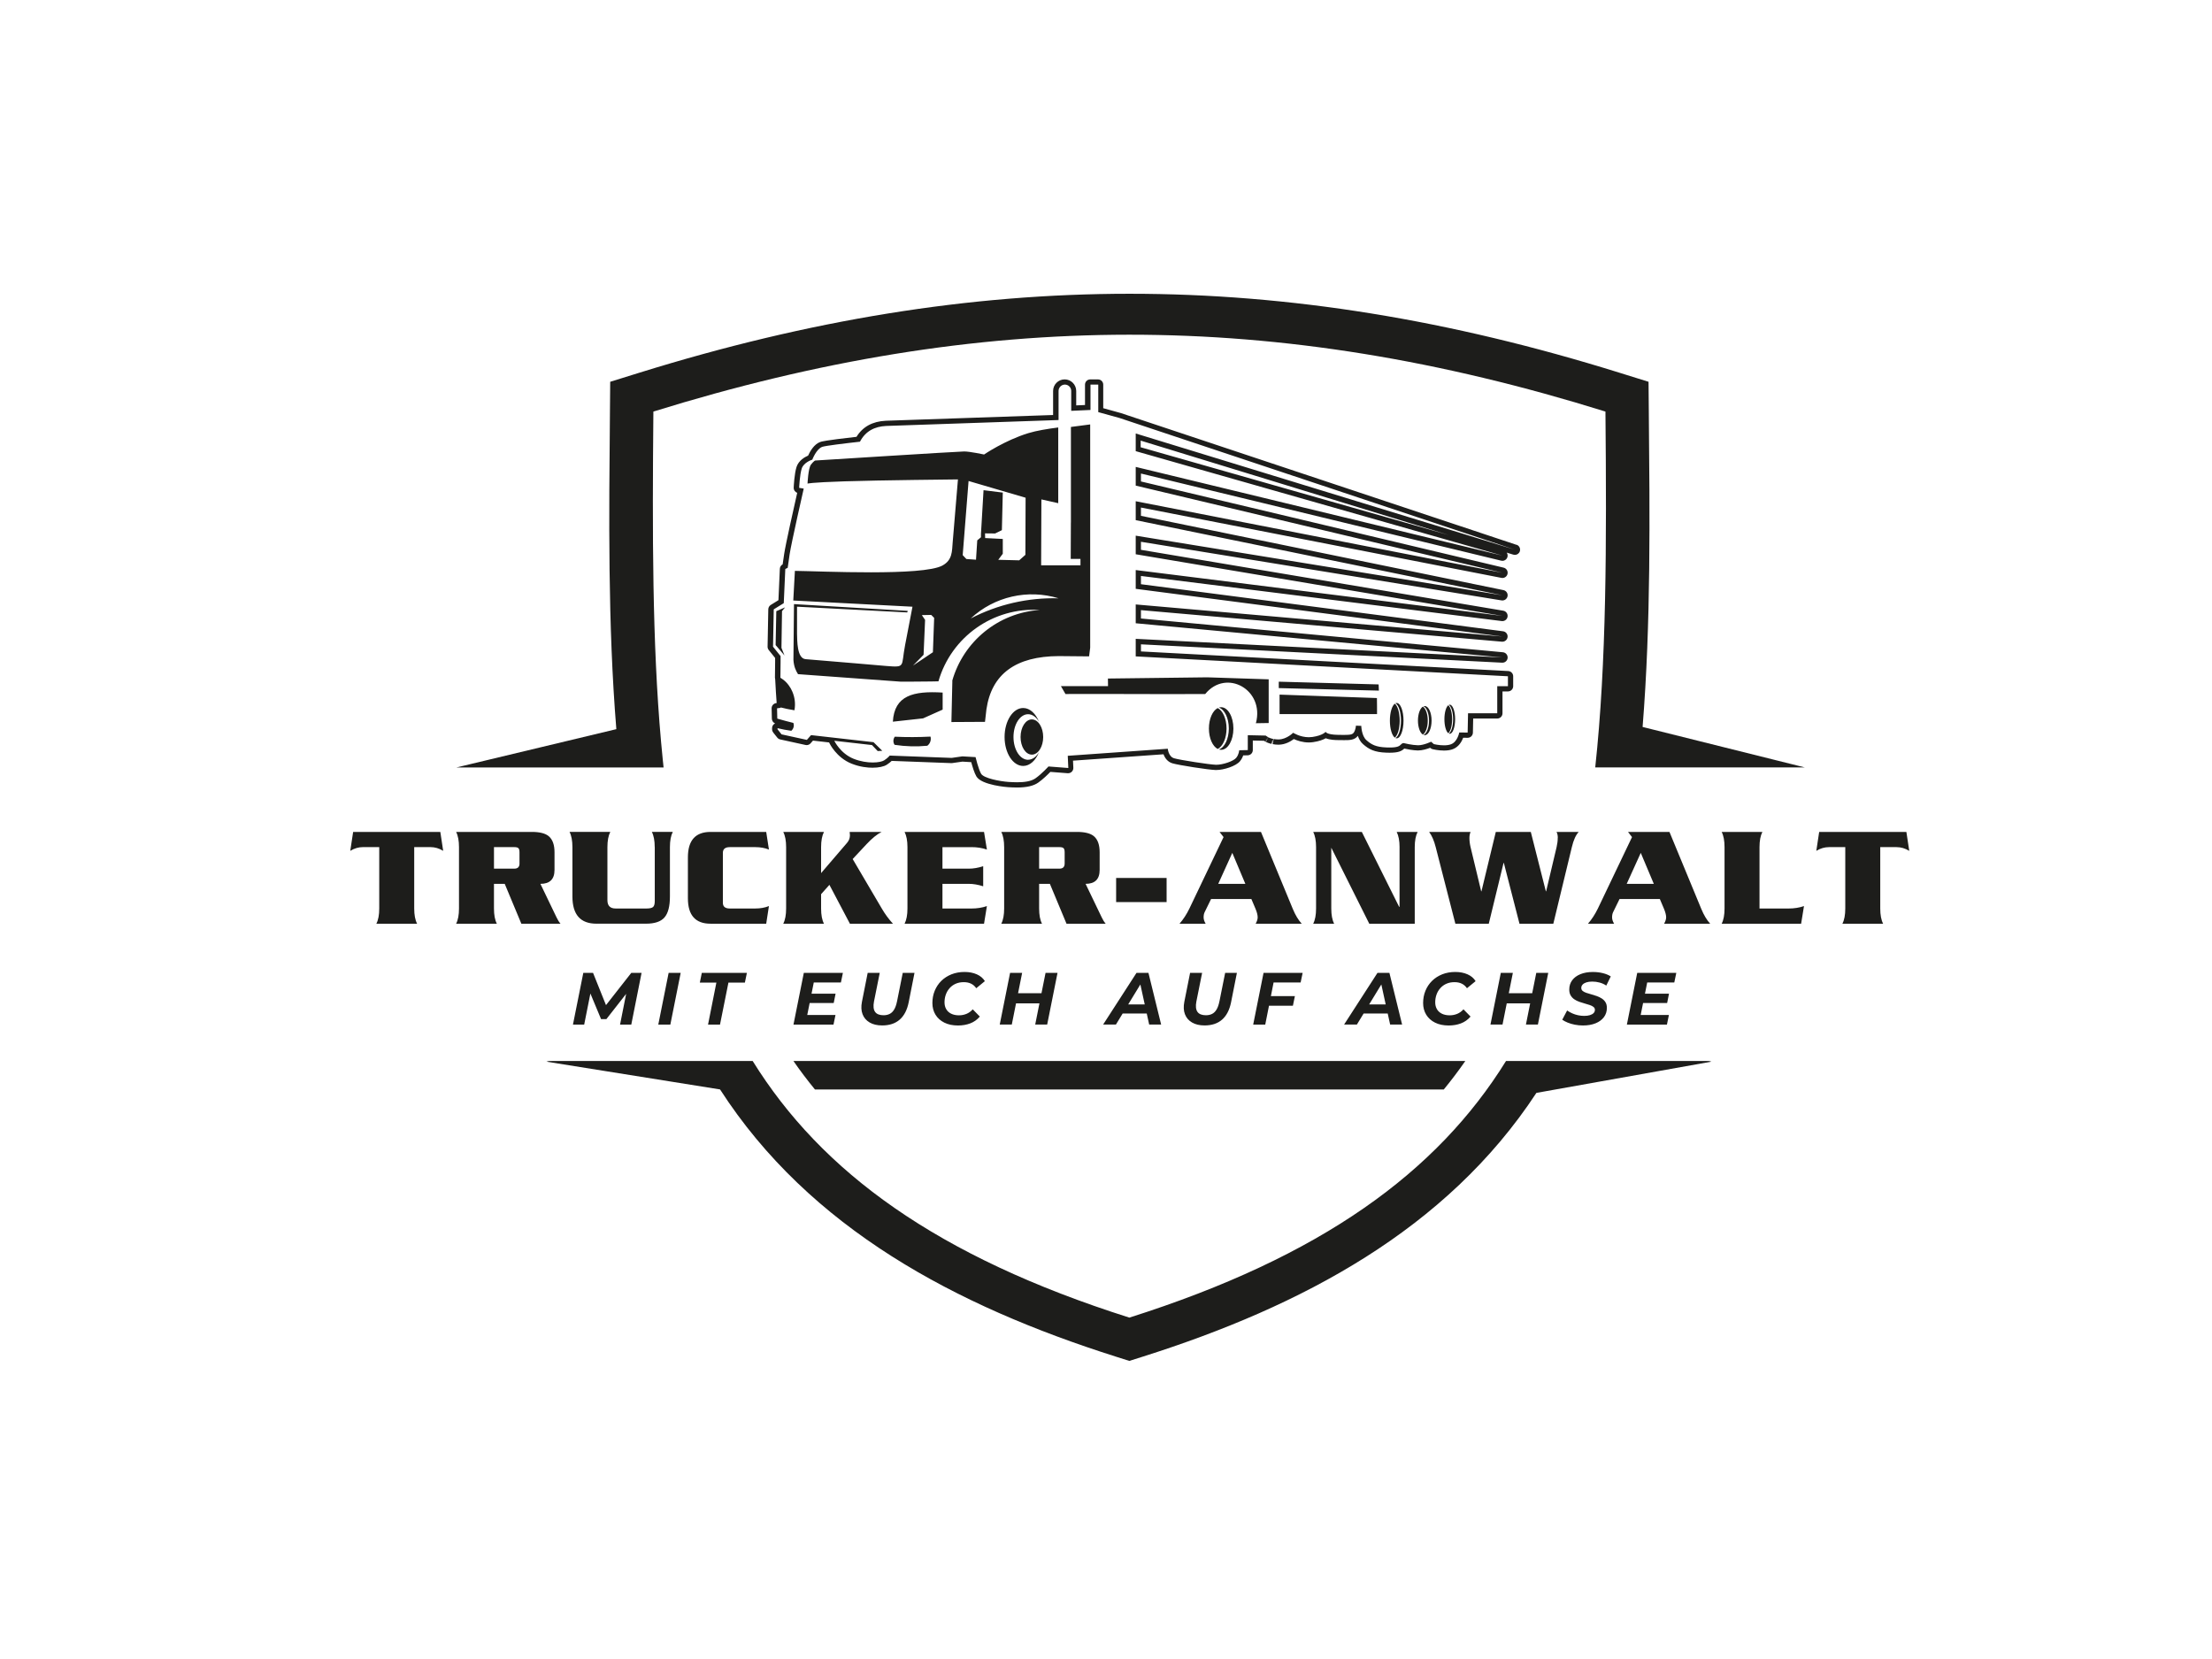 <?xml version="1.0" encoding="UTF-8"?>
<svg id="Ebene_1" data-name="Ebene 1" xmlns="http://www.w3.org/2000/svg" viewBox="0 0 1024 768">
  <defs>
    <style>
      .cls-1, .cls-2 {
        fill: #1d1d1b;
        stroke-width: 0px;
      }

      .cls-2 {
        fill-rule: evenodd;
      }
    </style>
  </defs>
  <path class="cls-2" d="M835.57,355.28l-75.16-18.75c3.88-48.43,3.31-97.95,2.87-146.16l-.12-13.63-13.68-4.26c-156.39-48.74-296.94-48.56-453.3,0l-13.7,4.26-.12,13.64c-.44,48.54-1.01,98.41,2.96,147.17l-74.06,17.74h95.93l-.02-.19-.02-.19-.02-.19-.02-.18-.02-.19-.02-.19-.02-.19-.02-.19-.02-.19-.18-1.68-.02-.19c-.29-2.81-.56-5.65-.81-8.5h0c-4.06-45.49-4.05-96.26-3.54-152.69,152.2-47.27,287.96-47.61,440.74,0,.56,61.47.52,116.23-4.73,164.74h97.11ZM516.43,627.98c-73.95-23.44-141.58-59.3-183.1-123.65l-80.38-12.86c.34-.1.72-.2,1.15-.3h94.34c31.88,51.37,85.27,90.55,174.37,118.79,89.11-28.25,142.5-67.42,174.37-118.79h93.94c.43.1.82.2,1.15.3l-81.02,14.46c-41.6,63.35-108.72,98.8-182.06,122.05l-6.39,2.02-6.38-2.02Z"/>
  <path class="cls-2" d="M367.3,491.16c3.17,4.57,6.49,8.96,9.96,13.18h291.12c3.47-4.23,6.79-8.62,9.96-13.18h-311.04Z"/>
  <path class="cls-1" d="M449.7,392.16c2.61,0,5,.38,7.17,1.13l-1.33-8.17h-36.78c.88,1.73,1.33,4.08,1.33,7.04v28.42c0,2.97-.45,5.31-1.33,7.04h36.78l1.33-8.17c-2.17.75-4.56,1.13-7.17,1.13h-13.41v-11.42h12.22c2.08,0,4.29.38,6.64,1.13v-9.29c-2.35.75-4.56,1.13-6.64,1.13h-12.22v-9.96h13.41ZM394.73,397.67l6.44-6.9c2.52-2.7,4.85-4.58,6.97-5.65h-14.81c.09.71.13,1.22.13,1.53,0,1.33-.44,2.5-1.33,3.52l-12.02,14.01v-12.02c0-2.96.44-5.31,1.33-7.04h-18.85c.89,1.73,1.33,4.08,1.33,7.04v28.42c0,2.97-.44,5.31-1.33,7.04h18.85c-.89-1.73-1.33-4.07-1.33-7.04v-6.64l3.85-4.32,9.49,17.99h19.92c-1.95-2.12-3.67-4.47-5.17-7.04l-13.48-22.91ZM163.48,385.12l-1.33,8.76c1.86-1.15,3.83-1.73,5.91-1.73h7.5v28.42c0,2.97-.44,5.31-1.33,7.04h18.85c-.89-1.73-1.33-4.07-1.33-7.04v-28.42h7.5c2.08,0,4.05.58,5.91,1.73l-1.33-8.76h-40.37ZM250.19,409.16c4.34,0,6.51-2.15,6.51-6.44v-8.17c0-3.46-.89-5.93-2.66-7.44-1.59-1.33-4.2-1.99-7.83-1.99h-35.06c.89,1.73,1.33,4.08,1.33,7.04v28.42c0,2.97-.44,5.31-1.33,7.04h18.85c-.89-1.73-1.33-4.07-1.33-7.04v-11.42h4.98l7.7,18.46h18.12c-.71-.84-1.33-1.84-1.86-2.99l-7.44-15.47ZM240.5,399.73c0,1.59-.79,2.39-2.39,2.39h-9.43v-9.96h9.43c.93,0,1.56.16,1.89.5.33.33.49.96.49,1.89v5.18ZM337.83,392.16h11.82c2.35,0,4.45.38,6.31,1.13l-1.26-8.17h-25.76c-7,0-10.49,3.92-10.49,11.75v18.99c0,7.84,3.49,11.75,10.49,11.75h25.76l1.26-8.17c-1.86.75-3.96,1.13-6.31,1.13h-11.82c-2.13,0-3.19-.88-3.19-2.65v-23.11c0-1.77,1.06-2.65,3.19-2.65ZM303.11,392.16v24.96c0,1.42-.28,2.35-.83,2.79-.56.44-1.54.66-2.96.66h-14.34c-2.52,0-3.79-1.28-3.79-3.85v-24.57c0-2.96.44-5.31,1.33-7.04h-18.86c.89,1.73,1.33,4.08,1.33,7.04v22.84c0,8.41,3.7,12.61,11.09,12.61h22.97c4.03,0,6.88-.96,8.56-2.89,1.68-1.93,2.52-5.17,2.52-9.73v-22.84c0-2.96.44-5.31,1.33-7.04h-9.7c.89,1.73,1.33,4.08,1.33,7.04ZM502.55,409.16c4.34,0,6.51-2.15,6.51-6.44v-8.17c0-3.46-.89-5.93-2.65-7.44-1.59-1.33-4.21-1.99-7.84-1.99h-35.05c.89,1.73,1.33,4.08,1.33,7.04v28.42c0,2.97-.44,5.31-1.33,7.04h18.85c-.89-1.73-1.33-4.07-1.33-7.04v-11.42h4.98l7.7,18.46h18.13c-.71-.84-1.33-1.84-1.86-2.99l-7.44-15.47ZM492.86,399.73c0,1.59-.8,2.39-2.39,2.39h-9.43v-9.96h9.43c.93,0,1.56.16,1.89.5s.5.96.5,1.89v5.18ZM814.53,420.58v-28.42c0-2.96.44-5.31,1.33-7.04h-18.85c.89,1.73,1.33,4.08,1.33,7.04v28.42c0,2.97-.44,5.31-1.33,7.04h36.78l1.33-8.17c-2.17.75-4.56,1.13-7.17,1.13h-13.41ZM772.83,385.12h-19.18l1.86,2.39-15.8,33.06c-1.29,2.66-2.81,5-4.58,7.04h12.08c-.62-1.06-.93-2.03-.93-2.92,0-.97.16-1.77.46-2.39l2.99-6.11h18.66l1.86,4.38c.71,1.68,1.06,3.05,1.06,4.12,0,.8-.31,1.77-.93,2.92h21.31c-1.55-1.68-2.92-3.96-4.11-6.84l-14.74-35.65ZM753.05,409.16l6.51-14.34,6.04,14.34h-12.55ZM877.94,392.16c2.08,0,4.05.58,5.91,1.73l-1.33-8.76h-40.37l-1.33,8.76c1.86-1.15,3.83-1.73,5.91-1.73h7.5v28.42c0,2.97-.44,5.31-1.33,7.04h18.85c-.89-1.73-1.33-4.07-1.33-7.04v-28.42h7.5ZM583.75,385.12h-19.19l1.86,2.39-15.8,33.06c-1.28,2.66-2.81,5-4.58,7.04h12.08c-.62-1.06-.93-2.03-.93-2.92,0-.97.15-1.77.46-2.39l2.99-6.11h18.66l1.86,4.38c.71,1.68,1.06,3.05,1.06,4.12,0,.8-.31,1.77-.93,2.92h21.31c-1.55-1.68-2.92-3.96-4.12-6.84l-14.74-35.65ZM563.96,409.16l6.51-14.34,6.04,14.34h-12.55ZM516.69,417.59h23.37v-11.15h-23.37v11.15ZM721.12,387.91c0,1.33-.18,2.75-.53,4.25l-4.84,20.45h-.13l-6.97-27.49h-16.2l-6.64,27.49h-.13l-4.91-20.43c-.35-1.47-.53-2.88-.53-4.26,0-1.02.18-1.96.53-2.8h-19.19c1.29,1.73,2.3,4.08,3.05,7.04l9.1,35.45h15.47l6.84-28.15h.13l7.24,28.15h15.67l8.57-35.45c.79-3.32,1.86-5.66,3.19-7.04h-10.29c.4.67.6,1.59.6,2.79ZM647.89,392.16v27.62h-.2l-17.26-34.66h-22.51c.89,1.73,1.33,4.08,1.33,7.04v28.42c0,2.97-.44,5.31-1.33,7.04h9.7c-.89-1.73-1.33-4.07-1.33-7.04v-28.15l17.59,35.19h21.05v-35.45c0-2.96.44-5.31,1.33-7.04h-9.69c.88,1.73,1.33,4.08,1.33,7.04Z"/>
  <path class="cls-1" d="M482.13,459.8h-10.84l1.89-9.44h-5.58l-4.79,23.94h5.58l1.96-9.82h10.84l-1.96,9.82h5.54l4.79-23.94h-5.54l-1.89,9.44ZM280.53,465.29l-5.99-14.92h-4.51l-4.79,23.94h5.2l2.87-14.38,4.94,11.85h2.46l9.15-11.69-2.82,14.22h5.2l4.76-23.94h-4.76l-11.7,14.92ZM439.67,457.36c.79-.86,1.73-1.52,2.82-1.99,1.1-.47,2.32-.7,3.66-.7s2.46.24,3.42.72c.96.48,1.74,1.17,2.36,2.09l4-3.28c-.84-1.37-2.09-2.42-3.73-3.15-1.64-.73-3.54-1.1-5.68-1.1s-4.26.37-6.07,1.1c-1.81.73-3.38,1.74-4.69,3.03-1.31,1.29-2.32,2.81-3.05,4.57-.72,1.75-1.08,3.65-1.08,5.68s.48,3.86,1.44,5.42c.96,1.56,2.32,2.78,4.09,3.66,1.77.88,3.87,1.32,6.31,1.32,2.05,0,3.94-.32,5.66-.97,1.72-.65,3.21-1.7,4.46-3.16l-3.28-3.35c-.87.96-1.84,1.66-2.91,2.1-1.08.44-2.22.67-3.46.67-1.41,0-2.62-.25-3.62-.75-1.01-.5-1.77-1.2-2.29-2.1-.53-.9-.79-1.96-.79-3.16,0-1.28.2-2.48.62-3.63.41-1.14,1.01-2.14,1.8-2.99ZM415.23,463.67c-.3,1.48-.72,2.69-1.27,3.62-.54.94-1.23,1.62-2.05,2.05-.82.43-1.79.65-2.91.65-.89,0-1.66-.13-2.32-.38-.66-.25-1.18-.64-1.56-1.16-.38-.52-.61-1.19-.7-1.98-.09-.8-.03-1.73.17-2.8l2.67-13.31h-5.58l-2.66,13.41c-.43,2.21-.34,4.13.29,5.76.63,1.63,1.72,2.9,3.27,3.81,1.55.91,3.49,1.37,5.82,1.37,3.35,0,6.05-.9,8.11-2.7,2.05-1.8,3.43-4.47,4.14-8l2.7-13.65h-5.44l-2.67,13.31ZM304.74,474.31h5.58l4.79-23.94h-5.58l-4.79,23.94ZM367.31,474.31h18.54l.92-4.45h-13.07l1.11-5.54h11.14l.86-4.31h-11.13l1.04-5.2h12.56l.92-4.44h-18.09l-4.79,23.94ZM323.97,454.88h7.66l-3.86,19.43h5.54l3.9-19.43h7.62l.93-4.52h-20.87l-.92,4.52ZM734.33,454.78c.77-.25,1.68-.38,2.76-.38,1.19,0,2.34.15,3.46.46,1.12.31,2.13.77,3.05,1.39l2.08-4.24c-1.02-.66-2.25-1.17-3.69-1.52-1.44-.35-2.97-.53-4.59-.53-2.21,0-4.14.34-5.78,1.01-1.64.67-2.91,1.61-3.81,2.82-.9,1.21-1.35,2.64-1.35,4.28,0,1.09.21,2.01.65,2.74.43.73,1,1.33,1.69,1.8.7.47,1.47.86,2.33,1.16.86.31,1.7.57,2.55.8.84.23,1.61.46,2.31.7.7.24,1.26.53,1.69.87.43.34.65.79.65,1.33,0,.6-.2,1.1-.6,1.51-.4.41-.97.73-1.71.96-.75.23-1.63.34-2.65.34-.93,0-1.87-.1-2.8-.29-.94-.2-1.83-.48-2.69-.86-.86-.38-1.66-.83-2.41-1.35l-2.26,4.28c.68.48,1.52.92,2.51,1.33.99.41,2.1.73,3.32.97,1.22.24,2.48.36,3.78.36,2.24,0,4.18-.34,5.83-1.01,1.65-.67,2.93-1.62,3.85-2.84.91-1.22,1.37-2.65,1.37-4.3,0-1.05-.22-1.92-.65-2.61-.43-.7-1-1.27-1.71-1.73-.71-.46-1.48-.83-2.32-1.13-.84-.3-1.69-.56-2.53-.79-.84-.23-1.62-.46-2.32-.7-.71-.24-1.27-.54-1.69-.89-.42-.35-.63-.82-.63-1.39s.2-1.08.6-1.52c.4-.45.98-.79,1.74-1.04ZM526.13,450.36l-15.46,23.94h5.92l3.13-5.13h11.14l1.13,5.13h5.54l-5.88-23.94h-5.5ZM522.28,464.97l5.63-9.23,2.02,9.23h-7.65ZM709.3,459.8h-10.84l1.89-9.44h-5.58l-4.79,23.94h5.58l1.96-9.82h10.84l-1.96,9.82h5.54l4.79-23.94h-5.54l-1.89,9.44ZM775.08,454.81l.93-4.44h-18.09l-4.79,23.94h18.54l.92-4.45h-13.07l1.11-5.54h11.14l.86-4.31h-11.13l1.04-5.2h12.55ZM666.84,457.36c.79-.86,1.73-1.52,2.82-1.99,1.09-.47,2.32-.7,3.66-.7s2.46.24,3.42.72c.96.48,1.74,1.17,2.36,2.09l4-3.28c-.84-1.37-2.08-2.42-3.73-3.15-1.64-.73-3.54-1.1-5.68-1.1s-4.26.37-6.07,1.1c-1.81.73-3.38,1.74-4.69,3.03-1.31,1.29-2.33,2.81-3.05,4.57-.72,1.75-1.08,3.65-1.08,5.68s.48,3.86,1.44,5.42c.96,1.56,2.32,2.78,4.09,3.66,1.77.88,3.87,1.32,6.31,1.32,2.05,0,3.94-.32,5.66-.97,1.72-.65,3.21-1.7,4.46-3.16l-3.28-3.35c-.87.96-1.84,1.66-2.91,2.1-1.07.44-2.22.67-3.46.67-1.41,0-2.62-.25-3.63-.75-1-.5-1.77-1.2-2.29-2.1s-.79-1.96-.79-3.16c0-1.28.21-2.48.62-3.63.41-1.14,1.01-2.14,1.8-2.99ZM637.68,450.36l-15.46,23.94h5.92l3.13-5.13h11.14l1.13,5.13h5.54l-5.88-23.94h-5.51ZM633.83,464.97l5.63-9.23,2.02,9.23h-7.65ZM564.48,463.67c-.3,1.48-.72,2.69-1.27,3.62-.55.94-1.23,1.62-2.05,2.05-.82.43-1.79.65-2.91.65-.89,0-1.67-.13-2.33-.38s-1.18-.64-1.56-1.16c-.37-.52-.61-1.19-.7-1.98-.09-.8-.03-1.73.17-2.8l2.67-13.31h-5.57l-2.67,13.41c-.43,2.21-.34,4.13.29,5.76s1.71,2.9,3.27,3.81c1.55.91,3.49,1.37,5.82,1.37,3.35,0,6.05-.9,8.11-2.7,2.05-1.8,3.43-4.47,4.14-8l2.71-13.65h-5.44l-2.67,13.31ZM580.14,474.31h5.58l1.73-8.72h11.07l.92-4.45h-11.11l1.25-6.33h12.52l.93-4.44h-18.1l-4.79,23.94Z"/>
  <path class="cls-1" d="M363.44,281.17l-4.07,1.77-.31,15.68,4.11,4.82-1.41-3.53.26-17.01,1.42-1.73ZM672.69,332.95c0,3.29-.87,6.03-2.02,6.62.15.08.31.12.47.12,1.37,0,2.48-3.02,2.48-6.74s-1.11-6.73-2.48-6.73c-.16,0-.32.04-.47.12,1.15.59,2.02,3.33,2.02,6.62ZM672.23,332.95c0-3.06-.75-5.65-1.79-6.47-1.03.82-1.78,3.4-1.78,6.47s.75,5.65,1.78,6.47c1.03-.82,1.79-3.4,1.79-6.47ZM661.54,333.59c0,3.29-1.1,6.03-2.56,6.62.19.08.39.12.59.12,1.74,0,3.15-3.02,3.15-6.74s-1.41-6.74-3.15-6.74c-.2,0-.4.04-.59.12,1.46.59,2.56,3.33,2.56,6.62ZM658.68,340.06c1.31-.82,2.27-3.4,2.27-6.47s-.95-5.65-2.27-6.47c-1.31.82-2.27,3.4-2.27,6.47s.96,5.65,2.27,6.47ZM648.55,333.61c0,4-1.1,7.32-2.56,8.04.19.09.39.14.59.14,1.74,0,3.15-3.66,3.15-8.18s-1.41-8.18-3.15-8.18c-.2,0-.4.05-.59.14,1.46.72,2.56,4.04,2.56,8.04ZM645.69,341.47c1.31-.99,2.27-4.14,2.27-7.86s-.96-6.86-2.27-7.86c-1.31.99-2.27,4.13-2.27,7.86s.96,6.86,2.27,7.86ZM592.35,321.56v9.01h45.12s0-7.42-.05-7.42l-45.06-1.59ZM638.21,316.84l-46.23-1.27v2.97l46.34,1.17-.11-2.86ZM565.31,327.39c-.36,0-.72.06-1.06.17,2.63.86,4.61,4.87,4.61,9.69s-1.99,8.83-4.61,9.69c.34.11.7.17,1.06.17,3.13,0,5.67-4.41,5.67-9.86s-2.54-9.86-5.67-9.86ZM567.8,337.25c0-4.48-1.72-8.27-4.08-9.47-2.36,1.2-4.08,4.98-4.08,9.47s1.72,8.27,4.08,9.47c2.36-1.2,4.08-4.98,4.08-9.47ZM587.3,314.48l-28.42-.93-45.99.56c.02,2.01.05,3.52.05,3.52h-21.81l2.11,3.65s18.09-.06,29.74,0c11.65.06,23.3.06,34.95,0,9.69-11.9,27.63-2.02,23.46,13.52l2.04-.03,3.88-.06v-17.44s0-2.79,0-2.79ZM477.68,333.03c-2.89,0-5.23,3.65-5.23,8.16s2.34,8.15,5.23,8.15c1.49,0,2.83-.97,3.79-2.52.9-1.46,1.45-3.45,1.45-5.63s-.55-4.17-1.45-5.63c-.95-1.56-2.3-2.52-3.79-2.52ZM475.94,351.73c-3.74,0-6.77-4.72-6.77-10.55s3.03-10.55,6.77-10.55c2.01,0,3.82,1.37,5.06,3.54-1.51-3.84-4.23-6.41-7.34-6.41-4.75,0-8.61,6.01-8.61,13.41s3.85,13.41,8.61,13.41c3.1,0,5.83-2.56,7.34-6.41-1.24,2.17-3.05,3.54-5.06,3.54ZM414.23,341.04c-.82,1.11-.86,2.61-.11,3.76,5.02.77,10.11.91,15.16.43,1.31-.98,1.89-2.66,1.48-4.24-5.51.29-11.03.31-16.54.05ZM413.33,334.09l13.99-1.54,9.06-4.05v-7.89c-13.58-.82-22.34,1.3-23.05,13.48ZM504.68,299.92v-103.44l-8.92,1.17v44.25h-.02l-.07,16.84h4.51v2.97h-18.2v-2.32h0l.11-28.2,7.8,1.75v-35.05c-5.14.65-10.2,1.51-13.83,2.62-10.96,3.36-20.5,9.89-20.5,9.89,0,0-6.62-1.41-9.19-1.41s-69.01,4.2-69.01,4.2c0,0-.66.22-1.95,1.9-1.28,1.68-1.58,8.79-1.58,8.79,0,0,1.06-.53,17.14-1.06,16.08-.53,52.49-.89,52.49-.89l-2.42,28.94c-.37,4.41-.1,8.36-4.73,10.91-9.02,4.98-56.31,2.62-68.33,2.49l-.75,13.72,55.18,2.87-3.44,17.9c-1.92,9.98.45,10.26-8.86,9.52-6.89-.55-17.92-1.6-37.17-3.14-4.07-.32-3.86-8.69-3.97-11.74v-12.55l51.01,2.66.24-.72-52.66-3.14-.26,25.8c.2,3.11,1.09,5,2.12,6.63l47.63,3.48s7.86,0,13.83-.09c1.28-.02,2.47-.04,3.55-.07,5.91-20.56,25.38-34.41,46.93-33.03-19.08,1.27-35.31,14.4-40.55,32.79h0s.06,0,.06,0l-.44,19.09,15.55-.09.66-5.79c2.39-16.35,13.55-24.57,33.49-24.65l14.04.13.5-3.95ZM431.88,301.93l-9.23,6.19,4.9-4.99.7-16.17-1.5-2.21c.44-.04,4.33-.09,4.33-.09l1.37,1.37-.58,15.91ZM445.66,256.97l2.72-34.3,26.4,7.74-.1,26.44-2.86,2.54-9.7-.24,2.1-2.81v-6.84l-8.17-.42-.05-2.17,4.67.05,3.13-1.54.42-17.39-8.91-1.11-1.19,20.23v1.56l-1.72,1.43-.58,8.96-4.46-.32-1.7-1.8ZM449.36,286.31c10.93-10.16,26.45-13.71,40.72-9.33-14.15-.41-28.16,2.81-40.72,9.33ZM587,341.27l-.03-.02-.04-.02-.05-.02h-.02s-.06-.04-.06-.04h0s-1.1,2.15-1.1,2.15c.04.02.14.07.17.09l1.19-2.11h-.01s-.05-.03-.05-.03ZM589.08,342.01l-.09-.02h-.05s-.06-.03-.06-.03l-.07-.02c-.17-.05-.34-.1-.5-.15h-.01s-.09-.04-.09-.04h-.01s-.08-.03-.08-.03h-.04s-.23-.1-.23-.1h0s-.09-.03-.09-.03h-.02s-.1-.05-.1-.05l-.04-.02-.06-.03h-.01s-.08-.04-.08-.04h0s-.07-.03-.07-.03h-.03s-.05-.03-.05-.03l-.05-.02h-.03s-.07-.04-.07-.04h0s-.07-.04-.07-.04l-.82,1.75-.26.35s.05.04.07.05l-.02.04s.15.07.16.07c.02,0,.04.02.06.03.03.02.07.03.09.04h0c.06.03.13.06.19.08,0,0,.17.07.17.07.03,0,.22.09.24.1l.3.11s.17.06.19.07c.03,0,.08.02.13.04h0c.2.07.41.13.63.19.01,0,.15.04.16.04.01,0,.16.04.18.04l.68-2.33-.12-.03h-.02ZM589.31,342.07l-.1-.02-.45,2.38.73-2.32-.14-.03h-.04ZM701.92,252.18l-183.08-60.97-8.12-2.25v-10.9c0-1.34-1.08-2.42-2.42-2.42h-3.6c-1.34,0-2.42,1.08-2.42,2.42v9.43l-4.07.18v-6.68c0-2.95-2.4-5.36-5.35-5.36s-5.35,2.4-5.35,5.36v11.13l-77.47,2.66c-6.14.29-10.68,2.79-13.54,7.44-14.77,1.67-16.22,2.18-16.78,2.38-2.89,1.02-4.78,4.45-5.62,6.31-1.62.7-4.43,2.31-5.37,5.28-1,3.13-1.28,8.9-1.3,9.55-.05,1.08.63,2.04,1.62,2.39-1.48,6.52-5.36,23.8-6.02,28.2-.37,2.48-.59,4-.72,4.93-.76.4-1.26,1.17-1.3,2.04l-.65,14.54-3.55,2.2c-.7.43-1.13,1.19-1.15,2.01l-.33,17.3c-.01.57.18,1.12.54,1.57l2.95,3.66v2.02l-.08,7.12c0,.24.04.48.11.7.16,3.58.5,8.53.68,11.04l-.24.03c-1.22.17-2.12,1.22-2.09,2.45l.11,4.77c.02.97.62,1.82,1.5,2.18-.18.08-.34.19-.5.31-.59.47-.92,1.19-.9,1.94v.52c.02.53.21,1.04.53,1.45l1.86,2.34c.35.44.83.74,1.38.86l11.71,2.56c.17.04.35.06.52.06.69,0,1.35-.29,1.82-.82l1.11-1.26,7.48.85c.03.09.06.17.1.25.13.28,3.27,6.76,10.26,9.56,3.9,1.56,7.44,1.89,9.72,1.89,2.85,0,5.27-.51,6.64-1.4.98-.64,1.73-1.26,2.24-1.76l27.59,1.03s.06,0,.09,0c.11,0,.23,0,.34-.02l4.71-.67,4.09.24c.53,1.95,1.43,4.98,2.38,6.59,2.41,4.13,14.53,4.99,14.65,4.99,1.12.07,2.61.16,4.15.16,4.47,0,7.69-.74,9.86-2.28,2.24-1.58,4.43-3.75,5.59-4.95l8.03.62c.06,0,.12,0,.19,0,.63,0,1.23-.24,1.69-.68.5-.48.76-1.16.73-1.85l-.15-3.29,41.9-2.95c.63,1.71,1.88,3.51,4.11,4.18,2.87.86,16.69,3.01,19.97,3.1h.3c3.53,0,9.1-1.77,11-4.05.75-.9,1.21-1.87,1.5-2.71l2.08-.05c1.32-.03,2.37-1.1,2.37-2.42v-4.42l5.14.11c.06.03.16.1.19.11.07.05.1.05.17.09.03.01.05.03.08.04.03.02.06.03.08.04h0s.08.04.13.05l.32-.79.81-1.34-.06-.03h-.02s-.04-.03-.04-.03l-.04-.02h-.02s-.05-.04-.05-.04h0s-.05-.03-.05-.03h0s-.05-.03-.05-.03h-.02s-.03-.03-.03-.03l-.04-.02h-.01s-.05-.04-.05-.04l-.05-.03h-.01s-.03-.03-.03-.03h-.02s-.02-.02-.02-.02l-.03-.02h0s-.04-.03-.04-.03h0s-.03-.02-.03-.02h-.01s-.02-.02-.02-.02h-.02s-.01-.02-.01-.02l-.03-.02h0s-.03-.02-.03-.02h0s-.02-.02-.02-.02h-.01s-.01-.02-.01-.02h-.02s0-.02,0-.02h-.02s0-.01,0-.01h-.02s0-.02,0-.02h0s0-.01,0-.01h0s0-.01,0-.01h-.01s0,0,0,0h0s0,0,0,0h0s0,0,0,0h0s-8.31-.18-8.31-.18v6.89l-3.98.09s-.09,1.94-1.41,3.53c-1.29,1.55-6.12,3.18-9.14,3.18-.08,0-.16,0-.23,0-3-.09-16.7-2.21-19.35-3-2.65-.8-2.92-4.42-2.92-4.42l-46.31,3.27.26,5.65-9.19-.71s-3.01,3.36-6.01,5.48c-2.08,1.47-5.34,1.83-8.47,1.83-1.4,0-2.76-.07-3.99-.15-3.97-.27-11.49-1.68-12.72-3.8-1.24-2.12-2.56-7.69-2.56-7.69l-6.1-.35-4.95.71-28.68-1.07s-.8,1.04-2.56,2.19c-.87.57-2.82,1.01-5.32,1.01s-5.69-.46-8.82-1.71c-6.19-2.47-8.97-8.35-8.97-8.35l17.45,1.99,2.65,2.78,2.12-.13-4.06-3.98-28.92-3.27-1.94,2.21-11.71-2.56-1.86-2.34v-.52c2.09.51,4.22.91,6.37,1.2,1.05-.9,1.43-2.35.95-3.64-2.49-.61-4.97-1.27-7.44-1.99l-.11-4.77,1.64-.22v-.2c1.95.51,4.09.96,6.41,1.33,0-.02,0-.04,0-.06h.02c.55-3.08.1-6.01-.96-8.5-.42-1.06-.98-2.02-1.64-2.91-.12-.16-.24-.31-.36-.47-.16-.2-.31-.4-.48-.59-.81-.91-1.72-1.67-2.66-2.24-.15-.1-.27-.21-.42-.3l.08-7.15v-2.87l-3.49-4.33.33-17.3,4.64-2.87.71-15.82,1.11-.53s.09-.88.88-6.19c.79-5.3,6.54-30.49,6.54-30.49l-2.12-.35s.26-6.01,1.19-8.93c.93-2.92,4.9-4.12,4.9-4.12,0,0,1.86-4.95,4.59-5.92,1.48-.52,9.98-1.56,17.47-2.39,2.59-4.95,6.83-7.03,12.13-7.29l79.81-2.74v-13.47c0-1.62,1.32-2.94,2.93-2.94s2.93,1.32,2.93,2.94v9.21l8.92-.4v-11.74h3.6v12.74l9.78,2.7,183.08,60.97-175.52-53.78v8.18l169.75,48.35-169.75-41.06v8.66l169.75,40.35-169.75-33.12v8.76l169.75,34.78-169.75-27.6v8.61l169.75,28.53-169.75-21.22v8.69l169.75,22.07-169.75-14.84v8.71l169.75,15.84-169.75-8.63v8.13l172.31,9.2v4.59h-4.95v12.55h-13.52l-.18,8.92-3.89-.04s-.75,4.24-3.75,5.43c-.98.39-2.17.52-3.33.52-2.4,0-4.67-.56-4.67-.56l-1.28-1.11s-3.4,1.64-5.99,1.64c-.03,0-.07,0-.1,0-2.61-.04-6.27-.93-6.27-.93,0,0-.14-.07-.37-.07-.29,0-.71.11-1.18.6-.75.79-1.59,1.44-5.31,1.44-.44,0-.91,0-1.43-.03-4.95-.18-6.98-1.33-9.28-3.36-2.3-2.03-2.39-6.63-2.39-6.63l-2.47-.09s-.09,1.68-.88,3.01c-.63,1.05-1.54,1.27-4.59,1.27-.79,0-1.72-.01-2.83-.03-5.39-.09-5.74-1.41-5.74-1.41,0,0-1.24,1.68-6.1,2.39-.57.08-1.13.12-1.68.12-4.08,0-7.25-2.07-7.25-2.07,0,0-2.92,3-6.63,3.09-.09,0-.18,0-.27,0-.71,0-1.36-.07-1.96-.18h0s-.1-.02-.1-.02h-.04s-.51,2.36-.51,2.36c.02,0,.18.04.19.04.8.15,1.61.23,2.42.23h.33c2.97-.07,5.43-1.51,6.89-2.61,1.54.71,4.03,1.58,6.92,1.58.68,0,1.36-.05,2.03-.15,2.79-.41,4.63-1.12,5.82-1.8,1.95.79,4.51.84,5.64.85,1.12.02,2.07.03,2.87.03,2.49,0,4.86,0,6.35-1.98.47,1.37,1.21,2.78,2.38,3.81,2.74,2.42,5.27,3.77,10.8,3.96.55.02,1.05.03,1.52.03,3.91,0,5.5-.67,6.79-1.92,1.15.26,4.03.84,6.29.88h0c2.06,0,4.27-.69,5.69-1.24l.15.13c.29.25.63.43,1,.52.1.03,2.59.63,5.25.63,1.65,0,3.07-.23,4.22-.69,2.63-1.04,4-3.47,4.67-5.24l2.05.02h.03c1.32,0,2.39-1.05,2.42-2.37l.13-6.55h11.15c1.34,0,2.42-1.08,2.42-2.42v-10.13h2.53c1.34,0,2.42-1.08,2.42-2.42v-4.59c0-1.29-1.01-2.35-2.29-2.42l-170.02-9.08v-3.29l167.21,8.5s.08,0,.12,0c1.26,0,2.32-.97,2.41-2.25.09-1.31-.88-2.46-2.19-2.58l-167.56-15.63v-3.87l167.12,14.61c.07,0,.14,0,.21,0,1.22,0,2.27-.92,2.4-2.16.14-1.31-.79-2.49-2.09-2.66l-167.64-21.79v-3.82l167.03,20.88c.1.01.2.02.3.02,1.18,0,2.22-.87,2.39-2.07.19-1.3-.7-2.52-1.99-2.74l-167.73-28.19v-3.72l166.94,27.14c.13.02.26.03.39.03,1.15,0,2.16-.82,2.38-1.98.24-1.3-.6-2.54-1.89-2.81l-167.82-34.39v-3.84l166.87,32.56c.16.03.31.05.47.05,1.12,0,2.12-.78,2.36-1.91.28-1.29-.52-2.56-1.81-2.87l-167.89-39.9v-3.67l166.76,40.34c.19.05.38.07.57.07,1.07,0,2.05-.72,2.34-1.81.19-.71.04-1.43-.35-1.99l3.07.94c.24.07.48.11.71.11,1.03,0,1.98-.66,2.3-1.68.4-1.26-.28-2.61-1.54-3.03ZM528.05,207.05v-3.08l142.79,43.75-142.79-40.67Z"/>
</svg>